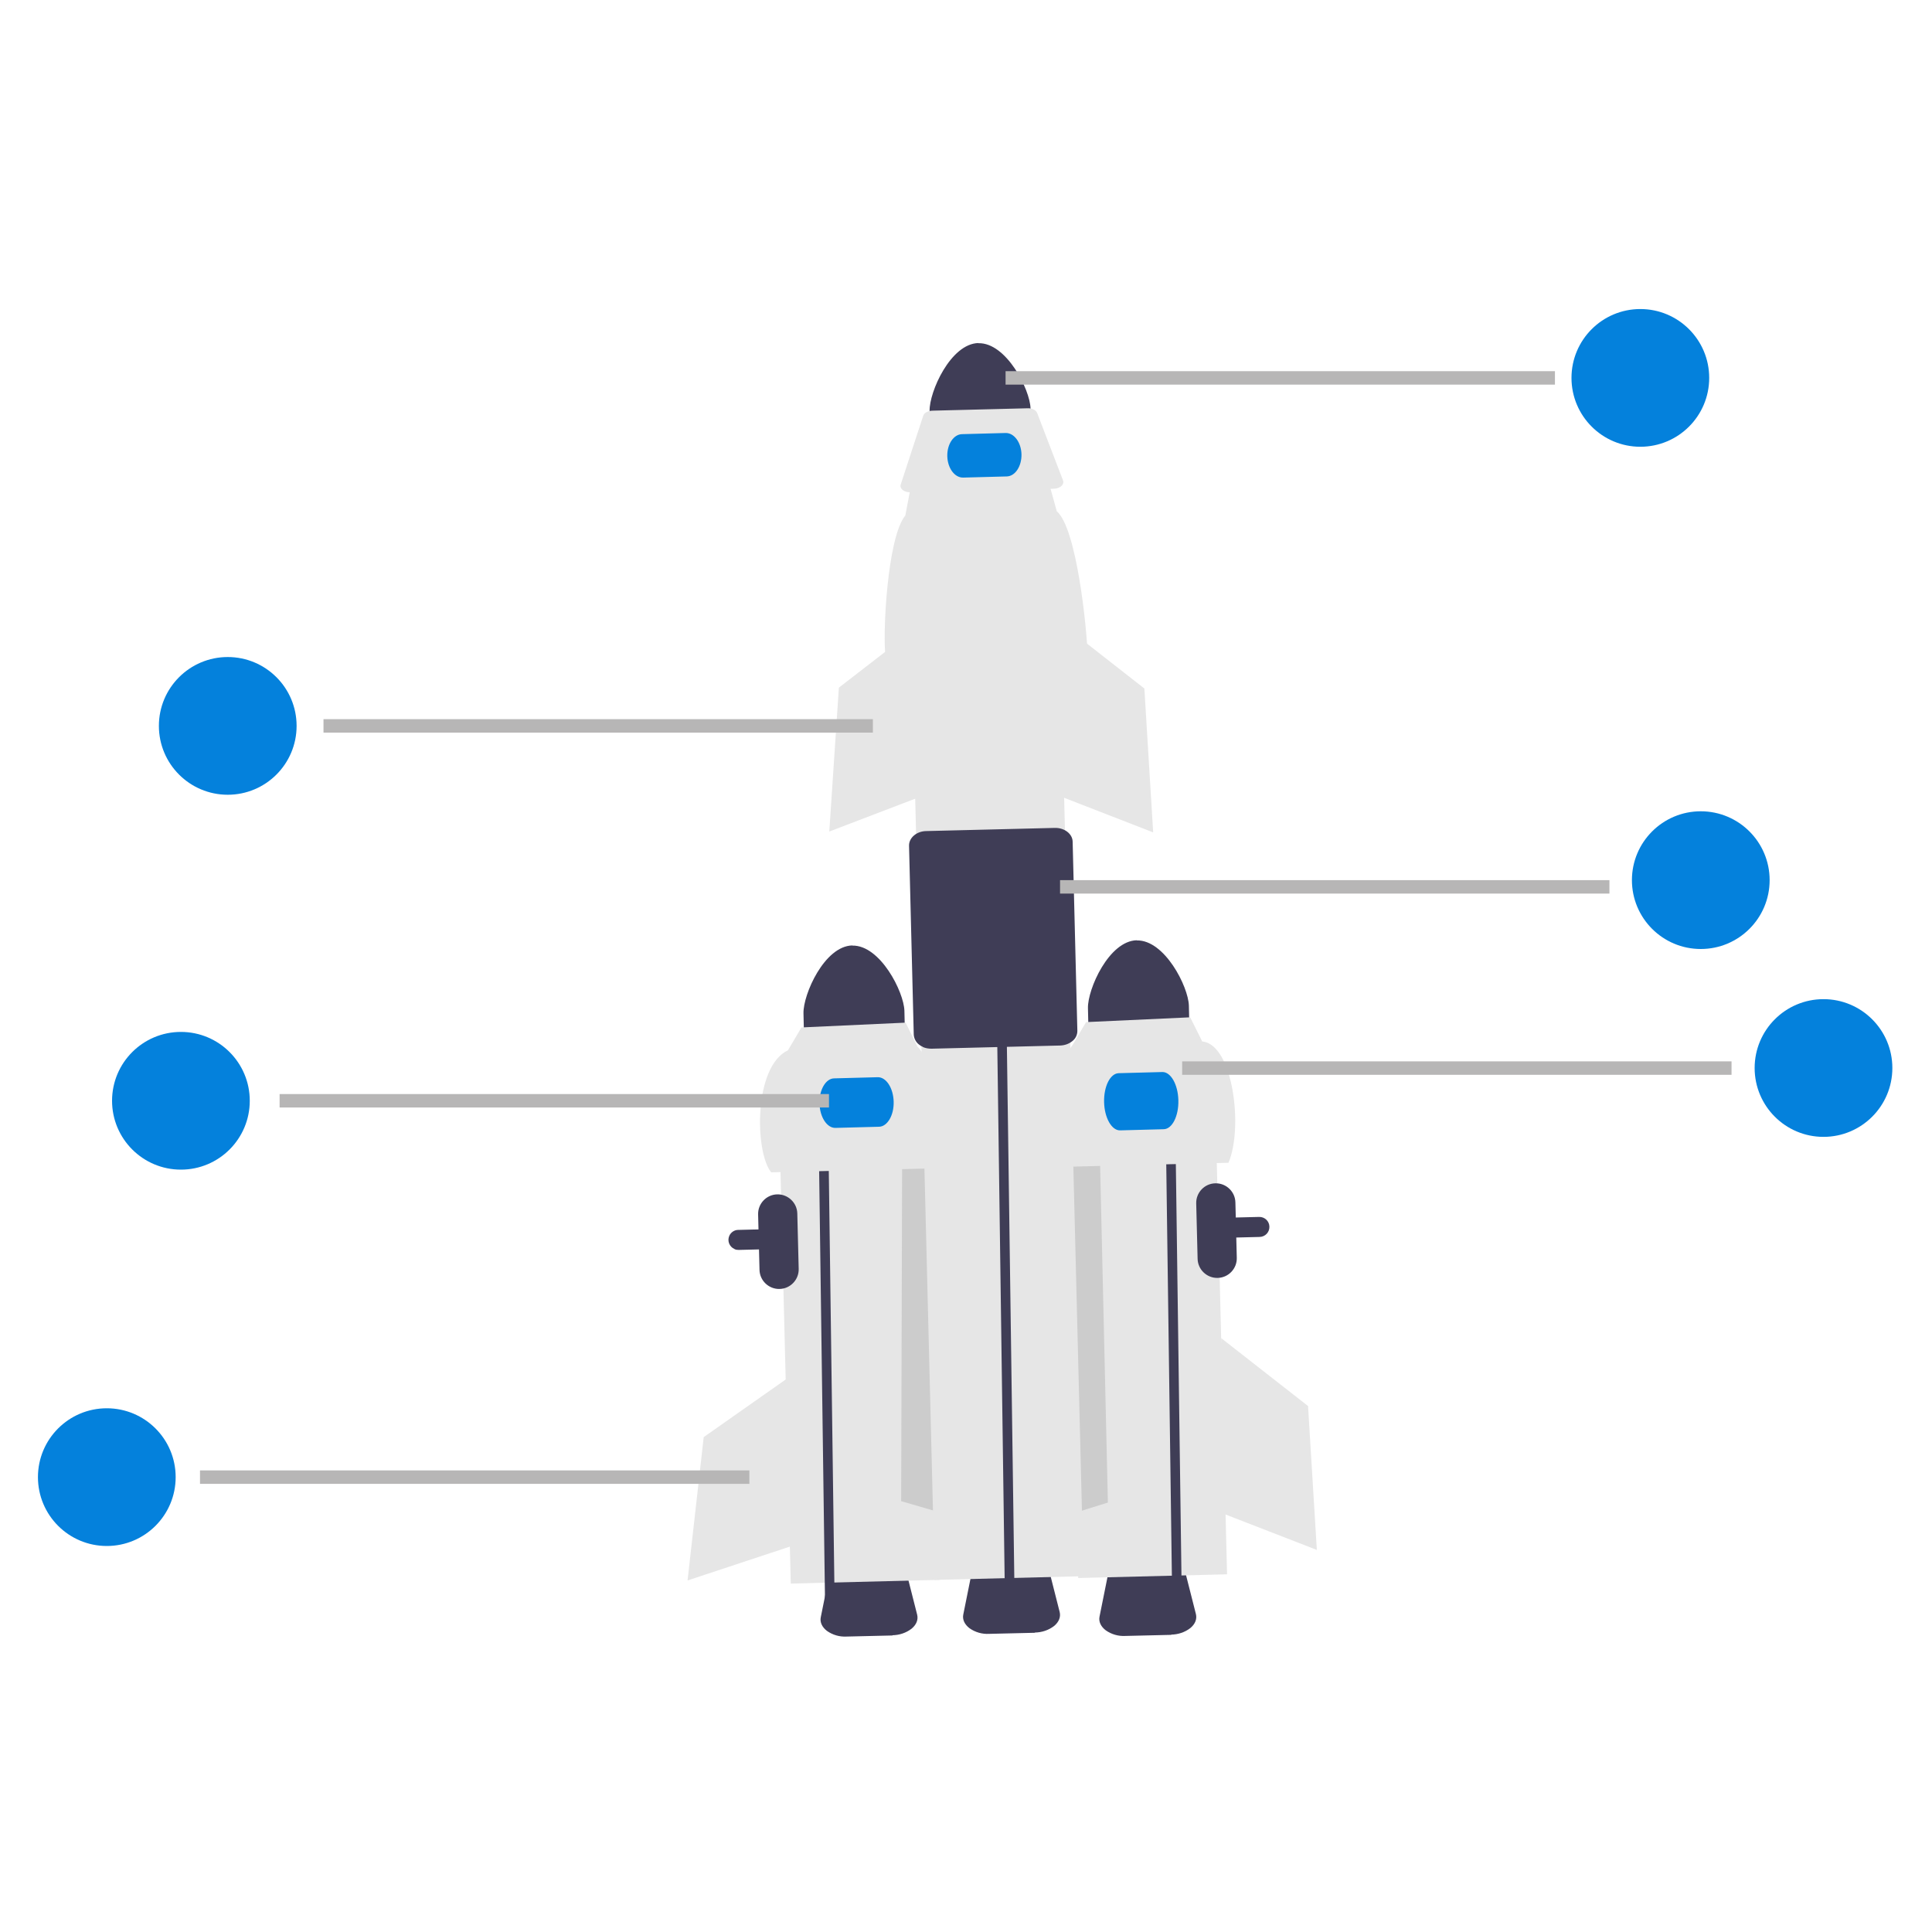 <?xml version="1.0" encoding="UTF-8"?>
<svg id="Layer_1" data-name="Layer 1" xmlns="http://www.w3.org/2000/svg" width="250" height="250" viewBox="0 0 250 250">
  <defs>
    <style>
      .cls-1 {
        fill: #ccc;
      }

      .cls-1, .cls-2, .cls-3, .cls-4, .cls-5 {
        stroke-width: 0px;
      }

      .cls-2 {
        fill: #3f3d56;
      }

      .cls-3 {
        fill: #e6e6e6;
      }

      .cls-4 {
        fill: #0481dc;
      }

      .cls-5 {
        fill: #b7b6b6;
      }
    </style>
  </defs>
  <g>
    <path class="cls-2" d="M115.49,211.63l-5.94.14c-.9.05-1.79-.2-2.54-.73-.63-.48-.94-1.13-.8-1.78l1.18-5.86c.23-1.1,1.58-1.94,3.22-1.98l3.27-.08c1.65-.04,3.05.72,3.33,1.81l1.47,5.79c.16.65-.1,1.3-.72,1.81-.71.55-1.59.84-2.5.85h0s.02,0,.02,0Z"/>
    <path class="cls-2" d="M151.56,211.55l-5.94.14c-.9.05-1.79-.2-2.54-.73-.63-.48-.94-1.13-.8-1.78l1.18-5.86c.23-1.1,1.58-1.94,3.22-1.98l3.27-.08c1.65-.04,3.05.72,3.33,1.81l1.47,5.79c.16.65-.1,1.3-.72,1.81-.71.55-1.59.84-2.5.85h0s.02,0,.02,0Z"/>
    <path class="cls-2" d="M95.04,161.62c-.65-.28-.96-1.04-.67-1.7.2-.46.66-.77,1.15-.77l67.41-1.68c.72-.02,1.32.55,1.33,1.26h0c.02.72-.54,1.31-1.26,1.33h0l-67.41,1.68c-.19,0-.37-.02-.55-.11h0Z"/>
    <rect class="cls-3" x="101.5" y="139.61" width="19.27" height="65.08" transform="translate(-4.25 2.82) rotate(-1.43)"/>
    <polygon class="cls-1" points="120.47 138.2 116.74 148.29 116.61 194.25 121.12 195.56 120.47 138.2"/>
    <path class="cls-2" d="M110.29,122.34c-3.61.08-6.37,6.33-6.32,8.77l.1,4.4,13.06-.32-.1-4.4c-.07-2.44-3.13-8.51-6.74-8.43v-.02Z"/>
    <path class="cls-2" d="M100.88,166.79c-1.4.04-2.57-1.08-2.6-2.47l-.18-7.17c-.04-1.4,1.08-2.57,2.47-2.6s2.57,1.08,2.6,2.47l.18,7.17c.04,1.4-1.08,2.57-2.47,2.6Z"/>
    <polyline class="cls-2" points="105.84 140.02 105.77 135.28 107.01 135.25 107.09 139.97 108.02 208.85 106.78 208.88"/>
    <path class="cls-3" d="M122.15,151.15l-22.36.55c-2.13-2.61-2.29-13.7,2.17-15.79l1.75-2.96,13.47-.62,1.56,3.13c2.21,1.89,3.33,12.91,3.39,15.7h0s.03,0,.03,0Z"/>
    <path class="cls-4" d="M113.75,145.8l-5.65.15c-1.09.02-2.01-1.39-2.06-3.16-.05-1.77.82-3.23,1.89-3.25l5.65-.15c1.09-.02,2.01,1.39,2.06,3.16.05,1.77-.82,3.23-1.89,3.25Z"/>
    <polygon class="cls-3" points="102.73 177.76 91.06 185.96 88.97 204.51 102.57 200.01 102.73 177.76"/>
    <rect class="cls-3" x="138.69" y="138.9" width="19.27" height="65.08" transform="translate(-4.22 3.74) rotate(-1.43)"/>
    <polygon class="cls-1" points="138.37 138.46 142.3 148.48 143.36 194.43 138.88 195.83 138.37 138.46"/>
    <path class="cls-2" d="M147.1,121.67c-3.61.08-6.37,6.33-6.32,8.77l.1,4.4,13.06-.32-.1-4.4c-.07-2.44-3.13-8.51-6.74-8.43h0v-.02Z"/>
    <polyline class="cls-2" points="150.79 141.63 150.7 136.89 151.95 136.86 152.03 141.59 152.97 210.45 151.73 210.48"/>
    <path class="cls-3" d="M158.98,150.46l-22.36.55c-.38-2.36.14-13.35,2.17-15.79l1.75-2.96,13.47-.62,1.56,3.13c3.97.33,5.34,11.14,3.39,15.7h0s.03,0,.03,0Z"/>
    <path class="cls-4" d="M150.59,146.12l-5.65.15c-1.09.02-2.02-1.61-2.07-3.65s.79-3.72,1.89-3.75l5.65-.15c1.09-.02,2.02,1.61,2.07,3.65.05,2.04-.79,3.72-1.89,3.75h0Z"/>
    <polygon class="cls-3" points="158.03 173.16 169.26 181.94 170.4 200.56 157.05 195.38 158.03 173.16"/>
    <path class="cls-2" d="M126.61,44.39c-3.61.08-6.37,6.33-6.32,8.77l.1,4.4,13.06-.32-.1-4.4c-.07-2.44-3.13-8.51-6.74-8.43v-.02Z"/>
    <path class="cls-2" d="M133.93,211.28l-5.94.14c-.9.05-1.79-.2-2.54-.73-.63-.48-.94-1.13-.8-1.78l1.18-5.86c.23-1.1,1.58-1.94,3.22-1.98l3.27-.08c1.65-.04,3.05.72,3.33,1.81l1.47,5.79c.16.65-.1,1.3-.72,1.81-.71.55-1.59.84-2.5.85h0s.02,0,.02,0Z"/>
    <rect class="cls-3" x="119.29" y="72.68" width="19.27" height="131.55" transform="translate(-3.4 3.25) rotate(-1.43)"/>
    <polyline class="cls-2" points="129.06 136.1 128.99 131.36 130.23 131.34 130.3 136.06 131.26 204.92 130.01 204.95"/>
    <path class="cls-3" d="M140.71,84.51l-26.1.65c-.44-2.75.17-15.59,2.54-18.46l.65-3.43,18.02-.46.93,3.35c2.58,2.21,3.88,15.09,3.97,18.34h0Z"/>
    <path class="cls-3" d="M136.39,63.24l-18.6.46c-.68.02-1.25-.35-1.27-.8,0-.06,0-.13.03-.2l2.91-8.89c.11-.38.62-.66,1.2-.67l12.33-.31c.57-.02,1.09.25,1.22.62l3.35,8.73c.16.44-.24.91-.9,1.03-.1.02-.19.03-.28.03h0Z"/>
    <path class="cls-2" d="M119.42,135.46c-.17-.07-.33-.15-.47-.27-.42-.31-.67-.78-.71-1.29l-.61-24.47c-.02-1.01.97-1.87,2.21-1.89l16.65-.41c1.25-.03,2.29.77,2.31,1.78l.61,24.49c0,.52-.24,1.01-.65,1.32-.44.36-1,.55-1.57.57l-16.65.41c-.4,0-.77-.06-1.13-.22h0v-.02Z"/>
    <path class="cls-4" d="M130.28,61.65l-5.65.15c-1.09.02-2.01-1.21-2.05-2.76s.81-2.83,1.9-2.86l5.65-.15c1.09-.02,2.01,1.21,2.05,2.76.03,1.54-.81,2.83-1.9,2.86Z"/>
    <path class="cls-2" d="M157.57,165.36c-1.4.04-2.57-1.08-2.6-2.47l-.18-7.17c-.04-1.4,1.08-2.57,2.47-2.6,1.4-.04,2.57,1.08,2.6,2.47l.18,7.17c.04,1.4-1.08,2.57-2.47,2.6Z"/>
    <polygon class="cls-3" points="136.84 80.3 148.08 89.09 149.22 107.71 135.86 102.52 136.84 80.3"/>
    <polygon class="cls-3" points="119.83 80.26 108.55 88.98 107.31 107.6 120.7 102.48 119.83 80.26"/>
  </g>
  <rect class="cls-5" x="41.86" y="93.06" width="71.09" height="1.74"/>
  <rect class="cls-5" x="130.12" y="48.03" width="71.09" height="1.74"/>
  <rect class="cls-5" x="152.97" y="137.34" width="71.09" height="1.74"/>
  <rect class="cls-5" x="137.17" y="113.89" width="71.09" height="1.74"/>
  <rect class="cls-5" x="25.88" y="190.27" width="71.09" height="1.74"/>
  <rect class="cls-5" x="36.18" y="141.57" width="71.09" height="1.74"/>
  <circle class="cls-4" cx="212.26" cy="48.9" r="8.91"/>
  <circle class="cls-4" cx="220.08" cy="113.89" r="8.91"/>
  <circle class="cls-4" cx="235.96" cy="138.2" r="8.91"/>
  <circle class="cls-4" cx="13.82" cy="191.14" r="8.91"/>
  <circle class="cls-4" cx="23.41" cy="142.44" r="8.91"/>
  <circle class="cls-4" cx="29.47" cy="93.93" r="8.91"/>
</svg>